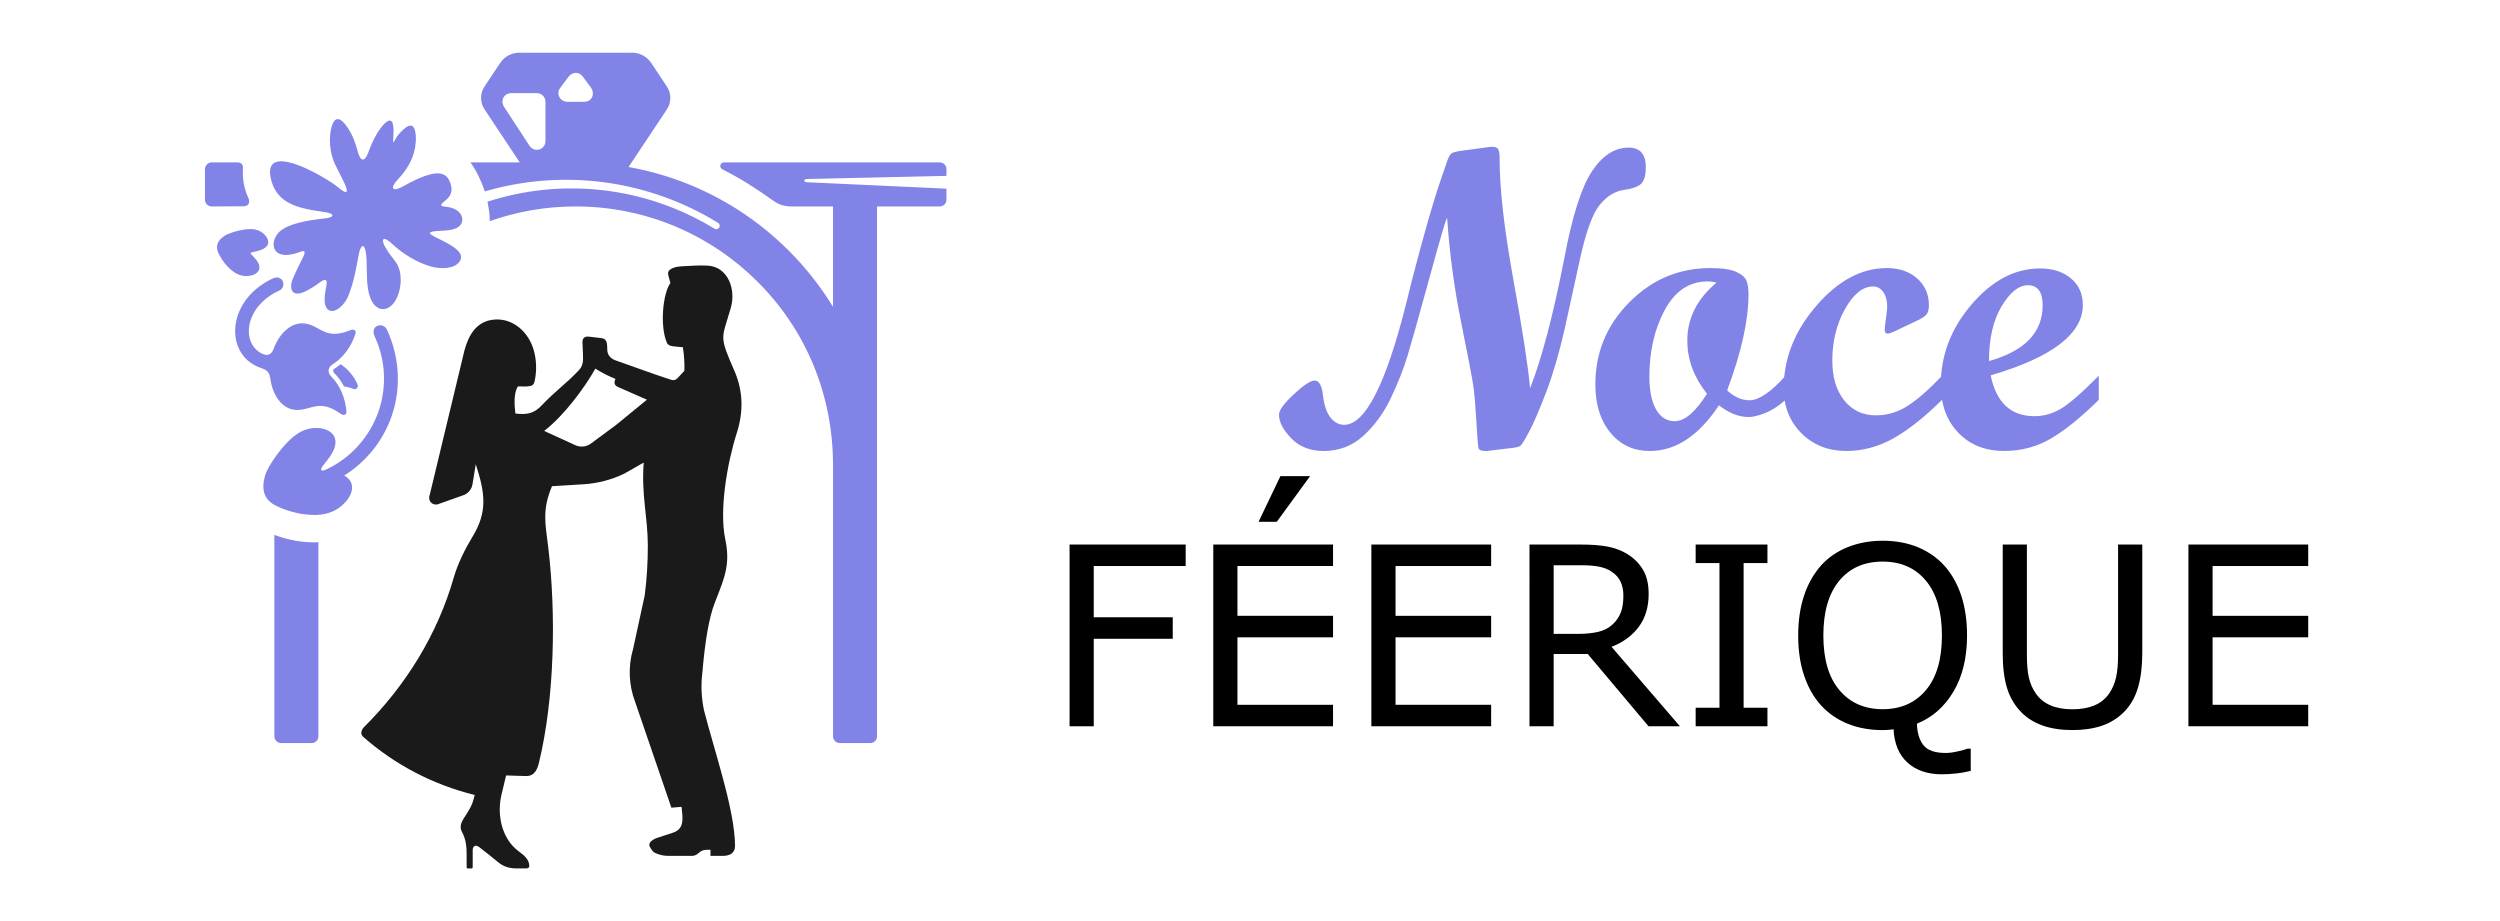 <?xml version="1.0" encoding="utf-8"?>
<!-- Generator: Adobe Illustrator 16.0.0, SVG Export Plug-In . SVG Version: 6.00 Build 0)  -->
<!DOCTYPE svg PUBLIC "-//W3C//DTD SVG 1.1//EN" "http://www.w3.org/Graphics/SVG/1.1/DTD/svg11.dtd">
<svg version="1.1" id="Calque_1" xmlns="http://www.w3.org/2000/svg" xmlns:xlink="http://www.w3.org/1999/xlink" x="0px" y="0px"
	 width="190px" height="70px" viewBox="0 0 190 70" enable-background="new 0 0 190 70" xml:space="preserve">
<g>
	<g>
		<g>
			<path fill="#8183E7" d="M116.286,29.514c0.892-2.272,1.761-5.578,2.609-9.92c0.595-3.163,1.289-5.35,2.084-6.56
				c0.794-1.21,1.729-1.815,2.799-1.815c0.87,0,1.305,0.499,1.305,1.495c0,0.574-0.108,0.979-0.325,1.218
				c-0.217,0.238-0.666,0.407-1.345,0.504c-0.679,0.095-1.288,0.47-1.829,1.128s-1.04,2.019-1.495,4.078l-1.161,5.301
				c-0.415,1.838-0.882,3.438-1.4,4.811c-0.521,1.366-0.955,2.382-1.305,3.038c-0.351,0.659-0.577,1.025-0.685,1.1
				c-0.105,0.073-0.371,0.133-0.796,0.174l-1.72,0.21c-0.402,0.021-0.624-0.06-0.66-0.239c-0.038-0.181-0.092-0.868-0.161-2.055
				c-0.068-1.188-0.145-2.08-0.23-2.668c-0.085-0.587-0.394-2.195-0.923-4.815c-0.53-2.621-0.886-5.269-1.066-7.945
				c-0.074,0.041-0.519,1.547-1.33,4.513c-0.813,2.967-1.37,4.952-1.673,5.955c-0.303,1.004-0.726,2.078-1.268,3.217
				c-0.542,1.143-1.237,2.099-2.086,2.875c-0.851,0.773-1.859,1.163-3.027,1.163c-1.02,0-1.84-0.323-2.462-0.966
				c-0.621-0.64-0.932-1.239-0.932-1.789c0-0.342,0.374-0.857,1.122-1.555c0.748-0.693,1.276-1.044,1.584-1.044
				c0.34,0,0.553,0.374,0.638,1.124c0.084,0.748,0.273,1.308,0.565,1.68c0.292,0.371,0.64,0.558,1.044,0.558
				c1.583,0,3.14-3.014,4.668-9.043l0.479-1.927c0.902-3.479,1.625-6.003,2.167-7.564l0.51-1.496
				c0.117-0.33,0.231-0.528,0.343-0.605c0.111-0.073,0.391-0.144,0.838-0.206l1.675-0.222c0.245-0.041,0.432-0.064,0.558-0.064
				c0.234,0,0.39,0.059,0.463,0.174c0.075,0.118,0.113,0.341,0.113,0.67c-0.007,2.302,0.344,5.397,1.049,9.284
				C115.726,25.164,116.148,27.908,116.286,29.514z"/>
			<path fill="#8183E7" d="M135.703,30.388c-0.541,0.478-1.066,0.817-1.576,1.011c-0.509,0.196-0.913,0.296-1.21,0.296
				c-0.765,0-1.523-0.298-2.276-0.894c-1.529,2.313-3.279,3.474-5.255,3.474c-1.23,0-2.229-0.461-2.992-1.388
				c-0.765-0.924-1.147-2.149-1.147-3.677c0-2.42,0.859-4.498,2.579-6.233c1.72-1.738,3.773-2.603,6.163-2.603
				c0.901,0,1.563,0.097,1.982,0.295c0.419,0.196,0.676,0.428,0.771,0.69c0.097,0.266,0.144,0.6,0.144,1.004
				c0,1.985-0.541,4.421-1.623,7.307c0.541,0.502,1.108,0.75,1.704,0.75c0.71,0,1.623-0.62,2.737-1.865V30.388z M130.45,21.486
				c-0.159-0.063-0.388-0.095-0.687-0.095c-1.378,0-2.459,0.724-3.24,2.166c-0.779,1.443-1.169,3.129-1.169,5.062
				c0,1.074,0.169,1.907,0.509,2.5c0.34,0.596,0.813,0.892,1.418,0.892c0.754,0,1.57-0.694,2.451-2.084
				c-0.998-1.253-1.496-2.6-1.496-4.043C128.236,24.184,128.974,22.72,130.45,21.486z"/>
			<path fill="#8183E7" d="M147.597,30.388c-1.357,1.337-2.604,2.319-3.732,2.947c-1.131,0.623-2.312,0.939-3.543,0.939
				c-1.381,0-2.519-0.452-3.415-1.348c-0.897-0.896-1.347-2.035-1.347-3.413c0-2.264,0.826-4.351,2.477-6.269
				c1.65-1.914,3.438-2.871,5.358-2.871c0.944,0,1.713,0.26,2.309,0.788c0.594,0.524,0.892,1.207,0.892,2.045
				c0,0.298-0.056,0.52-0.167,0.67c-0.111,0.147-0.321,0.295-0.629,0.442l-1.848,0.877c-0.222,0.106-0.388,0.159-0.494,0.159
				c-0.147,0-0.223-0.106-0.223-0.315c0-0.086,0.031-0.363,0.097-0.839c0.063-0.472,0.096-0.761,0.096-0.867
				c0-0.468-0.099-0.842-0.295-1.131c-0.196-0.286-0.459-0.43-0.788-0.43c-0.776,0-1.483,0.574-2.127,1.72
				c-0.642,1.146-0.962,2.452-0.962,3.916c0,1.265,0.303,2.272,0.907,3.025c0.605,0.756,1.411,1.133,2.42,1.133
				c0.859,0,1.669-0.248,2.429-0.74c0.759-0.496,1.621-1.252,2.586-2.272V30.388z"/>
			<path fill="#8183E7" d="M159.508,30.388c-1.349,1.327-2.559,2.307-3.631,2.938c-1.072,0.629-2.256,0.948-3.551,0.948
				c-1.444,0-2.609-0.461-3.495-1.388c-0.885-0.924-1.329-2.14-1.329-3.645c0-2.252,0.78-4.285,2.341-6.106
				c1.56-1.82,3.29-2.732,5.19-2.732c0.987,0,1.779,0.257,2.372,0.766c0.595,0.509,0.892,1.179,0.892,2.006
				c0,2.198-2.335,3.98-7.005,5.351c0.425,2.071,1.533,3.104,3.327,3.104c0.701,0,1.369-0.189,2.007-0.565
				c0.636-0.376,1.597-1.211,2.882-2.51V30.388z M151.163,27.442c2.719-0.765,4.077-2.176,4.077-4.235
				c0-1.019-0.372-1.529-1.115-1.529c-0.7,0-1.368,0.534-2.006,1.603C151.483,24.346,151.163,25.733,151.163,27.442z"/>
		</g>
		<g>
			<path d="M90.111,43.018h-6.987v3.895h6.004v1.633h-6.004v6.651h-1.837V41.385h8.824V43.018z"/>
			<path d="M101.311,55.196h-9.102V41.385h9.102v1.633h-7.265v3.785h7.265v1.633h-7.265v5.128h7.265V55.196z M99.566,36.186
				l-2.532,3.471H95.65l1.662-3.471H99.566z"/>
			<path d="M113.327,55.196h-9.103V41.385h9.103v1.633h-7.266v3.785h7.266v1.633h-7.266v5.128h7.266V55.196z"/>
			<path d="M127.673,55.196h-2.385l-4.62-5.492h-2.59v5.492h-1.837V41.385h3.869c0.836,0,1.531,0.053,2.088,0.159
				c0.557,0.109,1.059,0.303,1.504,0.579c0.501,0.315,0.891,0.716,1.174,1.193c0.281,0.48,0.422,1.089,0.422,1.823
				c0,0.997-0.251,1.829-0.752,2.501s-1.19,1.178-2.069,1.518L127.673,55.196z M123.377,45.269c0-0.395-0.069-0.743-0.209-1.051
				c-0.139-0.305-0.369-0.565-0.691-0.774c-0.265-0.18-0.582-0.305-0.946-0.377s-0.795-0.106-1.29-0.106h-2.162v5.213h1.855
				c0.581,0,1.09-0.051,1.523-0.153c0.432-0.098,0.801-0.289,1.104-0.568c0.278-0.26,0.483-0.558,0.616-0.896
				C123.31,46.219,123.377,45.79,123.377,45.269z"/>
			<path d="M134.326,55.196h-5.456V53.79h1.81V42.793h-1.81v-1.408h5.456v1.408h-1.811V53.79h1.811V55.196z"/>
			<path d="M149.776,58.586c-0.372,0.094-0.737,0.16-1.101,0.197c-0.362,0.039-0.731,0.063-1.109,0.063
				c-1.075,0-1.941-0.298-2.594-0.885c-0.653-0.593-1.007-1.44-1.061-2.537c-0.149,0.021-0.293,0.041-0.433,0.048
				c-0.14,0.01-0.274,0.015-0.402,0.015c-0.973,0-1.854-0.16-2.651-0.482c-0.794-0.323-1.469-0.789-2.026-1.399
				c-0.557-0.613-0.985-1.366-1.284-2.256c-0.302-0.891-0.452-1.91-0.452-3.054c0-1.124,0.149-2.136,0.446-3.028
				c0.297-0.896,0.73-1.66,1.299-2.299c0.545-0.605,1.22-1.067,2.027-1.391c0.808-0.319,1.688-0.483,2.642-0.483
				c0.988,0,1.878,0.166,2.667,0.487c0.786,0.327,1.457,0.787,2.009,1.387c0.562,0.62,0.993,1.377,1.294,2.274
				c0.298,0.896,0.449,1.915,0.449,3.053c0,1.688-0.344,3.113-1.035,4.27c-0.689,1.157-1.614,1.967-2.776,2.432
				c0.023,0.704,0.19,1.252,0.5,1.641c0.311,0.391,0.873,0.586,1.688,0.586c0.255,0,0.556-0.038,0.905-0.118
				c0.349-0.077,0.598-0.146,0.747-0.208h0.251V58.586z M147.586,48.295c0-1.794-0.403-3.176-1.207-4.151
				c-0.805-0.975-1.902-1.463-3.294-1.463c-1.403,0-2.507,0.488-3.309,1.463c-0.801,0.976-1.201,2.357-1.201,4.151
				c0,1.813,0.409,3.2,1.225,4.161c0.817,0.965,1.912,1.443,3.285,1.443s2.467-0.479,3.28-1.443
				C147.179,51.495,147.586,50.108,147.586,48.295z"/>
			<path d="M162.813,49.649c0,1.001-0.11,1.876-0.329,2.621c-0.223,0.745-0.581,1.365-1.081,1.86
				c-0.479,0.471-1.034,0.814-1.671,1.03c-0.639,0.215-1.379,0.325-2.227,0.325c-0.868,0-1.621-0.115-2.265-0.344
				c-0.644-0.23-1.186-0.563-1.625-1.012c-0.499-0.509-0.86-1.121-1.081-1.836c-0.219-0.719-0.327-1.599-0.327-2.646v-8.265h1.836
				v8.355c0,0.749,0.051,1.341,0.153,1.772c0.104,0.436,0.273,0.83,0.515,1.181c0.272,0.4,0.642,0.706,1.108,0.911
				c0.468,0.202,1.028,0.305,1.686,0.305c0.662,0,1.223-0.103,1.688-0.302c0.465-0.2,0.835-0.507,1.114-0.914
				c0.239-0.351,0.412-0.757,0.515-1.21c0.101-0.455,0.152-1.019,0.152-1.695v-8.403h1.839V49.649z"/>
			<path d="M175.424,55.196h-9.103V41.385h9.103v1.633h-7.267v3.785h7.267v1.633h-7.267v5.128h7.267V55.196z"/>
		</g>
	</g>
	<g>
		<path id="Newlyweds_1_" fill-rule="evenodd" clip-rule="evenodd" fill="#1A1A1A" d="M46.771,28.794
			c-0.531-0.21-1.041-0.472-1.524-0.779c-0.425,0.758-1.004,1.619-1.647,2.428c-0.709,0.897-1.498,1.738-2.245,2.307
			c0,0,0.808,0.369,2.421,1.107c0.384,0.151,0.819,0.092,1.147-0.158c0.625-0.471,1.252-0.934,1.884-1.392
			c0.786-0.644,1.573-1.285,2.359-1.93c-1.259-0.553-1.983-0.868-2.171-0.953c-0.167-0.073-0.256-0.157-0.282-0.269
			C46.688,29.055,46.713,28.938,46.771,28.794L46.771,28.794z M35.917,36.761c-0.048,0.377-0.291,0.699-0.639,0.852
			c0,0-0.645,0.229-1.934,0.687c-0.194,0.088-0.421,0.048-0.573-0.101c-0.152-0.147-0.199-0.377-0.116-0.57
			c0.57-2.378,1.451-6.042,2.642-10.993c0.302-1.107,0.853-2.148,2.101-2.329c0.732-0.109,1.404,0.098,1.947,0.497
			c0.534,0.395,0.944,0.977,1.166,1.636c0.273,0.813,0.299,1.732,0.119,2.538c-0.033,0.144-0.085,0.234-0.164,0.29
			c-0.09,0.062-0.213,0.082-0.381,0.098c-0.23,0.021-0.493-0.002-0.716-0.002c-0.347,0.475-0.273,1.493-0.2,2.064
			c0.835,0.096,1.397,0.031,2.005-0.625c0.438-0.469,0.888-0.87,1.34-1.274c0.496-0.436,0.994-0.872,1.479-1.392
			c0.149-0.157,0.231-0.32,0.274-0.493c0.057-0.226,0.048-0.462,0.038-0.716c-0.008-0.181-0.021-0.49-0.038-0.926
			c-0.006-0.152,0.04-0.264,0.122-0.335c0.087-0.075,0.217-0.104,0.373-0.082c0.124,0.011,0.436,0.052,0.938,0.111
			c0.164,0.019,0.271,0.08,0.337,0.179c0.073,0.104,0.1,0.25,0.105,0.417c0.002,0.06,0.006,0.165,0.012,0.319
			c0.011,0.386,0.287,0.661,0.642,0.782c1.395,0.484,2.825,1.026,4.216,1.472c0.084,0.029,0.172,0.035,0.256,0.012
			c0.078-0.02,0.152-0.06,0.213-0.125c0.179-0.192,0.355-0.382,0.532-0.574c0.021-0.573-0.018-1.169-0.114-1.79
			c-0.26-0.024-0.539-0.038-0.794-0.078c-0.179-0.029-0.348-0.095-0.414-0.246c-0.281-0.639-0.359-1.578-0.296-2.459
			c0.063-0.888,0.271-1.714,0.555-2.097c-0.045-0.192-0.162-0.54-0.175-0.707c-0.034-0.433,0.713-0.55,1.053-0.565
			c0.634-0.031,1.324-0.081,1.919-0.052c0.803,0.036,1.355,0.498,1.652,1.122c0.296,0.617,0.344,1.399,0.14,2.1
			c-0.355,1.216-0.581,1.735-0.568,2.293c0.014,0.548,0.258,1.138,0.841,2.478c0.663,1.528,0.706,3.089,0.191,4.703
			c-0.748,2.347-1.349,5.886-0.882,8.105c0.183,0.871,0.187,1.555,0.071,2.211c-0.145,0.832-0.481,1.61-0.881,2.646
			c-0.414,1.074-0.724,2.825-0.929,5.255c-0.121,0.967-0.079,1.947,0.126,2.896c0.363,1.423,0.887,3.137,1.347,4.836
			c0.549,2.017,1.008,4.01,1.008,5.477c-0.008,0.261-0.102,0.437-0.243,0.55c-0.191,0.151-0.472,0.199-0.752,0.19
			c0,0-0.451,0-0.872,0v-0.46c0,0-0.111,0-0.33,0c-0.235,0-0.429,0.109-0.596,0.266c-0.143,0.133-0.332,0.201-0.526,0.194
			c-1.113,0-1.669,0-1.669,0c-0.37,0.01-0.736-0.062-1.072-0.218c-0.209-0.094-0.296-0.274-0.411-0.467
			c-0.047-0.079-0.056-0.153-0.039-0.22c0.018-0.074,0.065-0.142,0.129-0.203c0.149-0.143,0.387-0.244,0.53-0.284
			c0,0,0.373-0.121,1.115-0.363c0.572-0.187,0.726-0.558,0.739-1.026c0.009-0.287-0.033-0.605-0.065-0.948
			c0,0-0.259,0.023-0.775,0.067c-1.837-5.358-2.754-8.038-2.754-8.038c-0.49-1.288-0.545-2.699-0.158-4.021
			c0.591-2.722,0.886-4.08,0.886-4.08c0.161-1.269,0.24-2.545,0.235-3.823c-0.004-1.092-0.132-2.041-0.232-3.039
			c-0.099-0.975-0.173-1.991-0.082-3.229c-0.986,0.56-1.479,0.843-1.479,0.843c-0.962,0.463-2.004,0.735-3.07,0.805
			c-1.612,0.101-2.419,0.148-2.419,0.148c-0.768,1.809-0.504,2.843-0.287,4.642c0.605,5.022,0.491,11.45-0.706,16.377
			c-0.062,0.253-0.145,0.497-0.282,0.68c-0.154,0.206-0.377,0.339-0.715,0.329c-0.22-0.008-0.72-0.025-1.499-0.046
			c0,0-0.122,0.507-0.366,1.526c-0.204,0.924-0.146,1.94,0.223,2.812c0.233,0.552,0.593,1.046,1.091,1.42
			c0.378,0.285,0.825,0.61,0.813,1.145C40.218,65.961,40.095,66,39.978,66c-0.094,0-0.397,0-0.705,0
			c-0.546,0-1.007-0.129-1.413-0.471c-0.451-0.383-0.954-0.77-1.436-1.146c-0.144-0.113-0.282-0.132-0.377-0.07
			c-0.075,0.048-0.122,0.147-0.122,0.296v1.299c0,0.052-0.042,0.093-0.093,0.093h-0.275c-0.051,0-0.093-0.041-0.093-0.093v-0.798
			c0-0.728-0.018-1.247-0.364-1.906c-0.098-0.183-0.108-0.365-0.067-0.544c0.035-0.152,0.11-0.304,0.2-0.446
			c0.431-0.678,0.651-0.938,0.844-1.797c-3.139-0.769-6.045-2.283-8.472-4.415c-0.131-0.113-0.163-0.262-0.133-0.403
			c0.025-0.123,0.1-0.246,0.194-0.343c3.174-3.15,5.6-7.075,6.826-11.387c0.29-1.011,0.867-2.178,1.409-3.063
			c1.191-1.943,0.951-3.373,0.256-5.528C36.08,35.757,35.98,36.37,35.917,36.761z"/>
		<path id="Wedding_arbor_1_" fill-rule="evenodd" clip-rule="evenodd" fill="#8183E7" d="M21.364,56.474h2.321
			c0.282,0,0.512-0.23,0.512-0.511V41.212c-1.162,0.049-2.257-0.157-3.346-0.559v15.31C20.852,56.243,21.081,56.474,21.364,56.474
			L21.364,56.474z M39.502,12.342l-2.663-4.008c-0.383-0.555-0.369-1.289,0.031-1.829c0,0,0.372-0.562,1.117-1.681
			c0.354-0.559,0.987-0.872,1.646-0.818c2.747,0,5.493,0,8.241,0c0.658-0.054,1.292,0.26,1.646,0.818
			c0.744,1.119,1.116,1.681,1.116,1.681c0.401,0.54,0.415,1.274,0.033,1.829l-2.898,4.36c3.264,0.578,6.288,1.847,8.918,3.647
			c2.67,1.834,4.931,4.214,6.62,6.978V15.69h-3.14c-0.277,0-0.512-0.032-0.73-0.098c-0.247-0.077-0.475-0.198-0.712-0.369
			c-1.235-0.883-2.452-1.667-3.816-2.347c-0.156-0.077-0.196-0.224-0.159-0.341c0.035-0.105,0.135-0.194,0.271-0.194h16.395
			c0.284,0,0.514,0.231,0.514,0.516v0.509l-10.608,0.239c-0.108,0.003-0.198,0.056-0.202,0.117
			c-0.006,0.066,0.085,0.126,0.202,0.128l10.608,0.488v0.837c0,0.284-0.229,0.515-0.514,0.515h-4.762v40.272
			c0,0.28-0.229,0.511-0.512,0.511h-2.321c-0.282,0-0.513-0.23-0.513-0.511V35.369c0-5.284-1.983-10.206-5.729-13.953
			c-3.538-3.536-8.428-5.726-13.827-5.726c-2.292,0-4.493,0.394-6.536,1.119c0.021-0.435-0.081-1.052-0.171-1.48
			c2.86-0.927,5.86-1.209,8.791-0.871c2.952,0.345,5.834,1.321,8.438,2.908c0.079,0.062,0.186,0.073,0.275,0.029
			c0.089-0.044,0.146-0.137,0.146-0.234c0-0.103-0.058-0.192-0.146-0.236c-2.656-1.632-5.597-2.664-8.621-3.068
			c-3.012-0.401-6.108-0.181-9.09,0.692c-0.243-0.772-0.624-1.551-1.083-2.207H39.502L39.502,12.342z M40.242,11.077
			c0.199,0.306,0.541,0.373,0.811,0.26c0.227-0.097,0.403-0.319,0.403-0.637V7.764c0-0.403-0.282-0.687-0.686-0.687h-1.884
			c-0.32,0-0.552,0.164-0.648,0.387C38.153,7.66,38.17,7.906,38.32,8.137L40.242,11.077L40.242,11.077z M42.569,6.689
			c-0.175,0.236-0.163,0.515-0.035,0.727c0.114,0.187,0.321,0.319,0.575,0.319h1.303c0.3,0,0.511-0.16,0.599-0.381
			c0.087-0.216,0.057-0.488-0.121-0.727l-0.61-0.825c-0.135-0.181-0.319-0.263-0.506-0.265c-0.211,0-0.425,0.104-0.568,0.298
			L42.569,6.689L42.569,6.689z M24.651,16.605c-1.193,0.121-2.708,0.373-3.401,0.995c-0.538,0.483-0.709,1.484,0.106,1.725
			c0.353,0.102,0.822,0.042,1.243-0.111c0.256-0.095,0.456-0.169,0.527-0.104c0.058,0.056,0.026,0.207-0.135,0.524
			c-0.31,0.611-0.784,1.57-0.84,1.864c-0.111,0.582,0.127,1.08,1.036,0.655c0.381-0.179,0.793-0.447,1.064-0.651
			c0.247-0.187,0.408-0.258,0.496-0.219c0.1,0.042,0.106,0.221,0.043,0.528c-0.04,0.192-0.082,0.417-0.104,0.644
			c-0.052,0.542,0.009,1.088,0.469,1.171c0.445,0.079,1.033-0.488,1.29-1.076c0.423-0.98,0.677-2.401,0.77-2.96
			c0.105-0.641,0.252-0.919,0.379-0.889c0.126,0.035,0.232,0.379,0.26,0.986c0.044,0.984-0.035,2.118,0.296,2.97
			c0.221,0.572,0.595,0.846,0.978,0.836c0.378-0.01,0.765-0.294,1.024-0.838c0.383-0.802,0.452-1.991-0.073-2.737
			c-0.228-0.322-0.507-0.632-0.744-1.038c-0.231-0.39-0.277-0.63-0.188-0.699c0.093-0.071,0.334,0.042,0.669,0.363
			c0.797,0.759,1.982,1.465,2.99,1.724c0.728,0.188,1.748,0.179,2.135-0.411c0.223-0.338,0.059-0.649-0.281-0.936
			c-0.357-0.3-0.909-0.573-1.411-0.821c-0.346-0.169-0.611-0.31-0.567-0.407c0.035-0.079,0.263-0.131,0.796-0.15
			c0.318-0.009,0.787-0.036,1.145-0.181c0.595-0.236,0.671-0.853,0.231-1.272c-0.258-0.247-0.665-0.355-1.019-0.384
			c-0.201-0.016-0.29-0.054-0.301-0.113c-0.015-0.075,0.097-0.183,0.275-0.319c0.272-0.214,0.571-0.54,0.497-1.044
			c-0.028-0.19-0.095-0.384-0.185-0.56c-0.229-0.449-0.675-0.586-1.327-0.439c-0.676,0.151-1.487,0.546-2.111,0.907
			c-0.419,0.242-0.7,0.296-0.788,0.194c-0.088-0.099,0.015-0.351,0.363-0.72c0.732-0.772,1.264-1.686,1.342-2.837
			c0.014-0.213,0.018-0.642-0.085-0.932c-0.091-0.256-0.265-0.408-0.586-0.208c-0.323,0.2-0.695,0.633-0.792,0.79
			c-0.124,0.206-0.201,0.393-0.234,0.387c-0.027-0.006-0.028-0.131-0.007-0.46c0.019-0.302,0.029-0.677-0.037-0.924
			c-0.067-0.248-0.21-0.369-0.498-0.152c-0.52,0.393-1.051,1.409-1.368,2.305c-0.131,0.365-0.277,0.55-0.419,0.546
			c-0.141-0.004-0.273-0.198-0.38-0.592c-0.078-0.298-0.168-0.594-0.28-0.881c-0.167-0.429-0.385-0.84-0.691-1.219
			c-0.203-0.251-0.426-0.425-0.623-0.374c-0.164,0.042-0.312,0.232-0.418,0.651c-0.183,0.705-0.161,1.82,0.266,2.741
			c0.168,0.366,0.397,0.769,0.695,1.395c0.163,0.349,0.268,0.648,0.186,0.725c-0.066,0.063-0.255-0.017-0.63-0.332
			c-0.467-0.396-2.114-1.424-3.426-1.822c-1.096-0.331-1.96-0.223-1.709,1.06c0.195,1.001,0.723,1.585,1.414,1.952
			c0.773,0.411,1.751,0.548,2.694,0.688c0.391,0.058,0.581,0.151,0.588,0.246C25.27,16.465,25.06,16.563,24.651,16.605
			L24.651,16.605z M26.158,36.142c0.364,0.194,0.547,0.467,0.59,0.769c0.05,0.359-0.097,0.756-0.372,1.1
			c-0.821,1.028-1.944,1.236-3.188,1.082c-0.781-0.096-1.571-0.342-2.191-0.646c-0.443-0.215-0.712-0.498-0.853-0.818
			c-0.191-0.438-0.15-0.954-0.002-1.477c0.143-0.502,0.774-1.521,1.496-2.32c0.538-0.596,1.094-1.047,1.733-1.221
			c0.678-0.181,1.414-0.078,1.817,0.285c0.338,0.306,0.446,0.796,0.094,1.463c-0.202,0.386-0.471,0.689-0.733,1.034
			c-0.127,0.165-0.164,0.276-0.133,0.33c0.037,0.063,0.166,0.054,0.355-0.032c1.87-0.867,3.32-2.475,3.996-4.419
			c0.65-1.876,0.539-3.954-0.312-5.747c-0.156-0.395-0.007-0.656,0.219-0.758c0.255-0.113,0.589-0.023,0.732,0.286
			c0.957,2.053,1.104,4.423,0.362,6.564C29.122,33.493,27.841,35.091,26.158,36.142L26.158,36.142z M19.318,19.565
			c0.243,0.262,0.538,0.657,0.328,1.019c-0.106,0.183-0.319,0.302-0.552,0.354c-0.397,0.089-0.746,0.037-1.057-0.113
			c-0.25-0.121-0.492-0.312-0.71-0.536c-0.306-0.317-0.563-0.699-0.727-1.054c-0.116-0.247-0.133-0.465-0.081-0.655
			c0.069-0.256,0.269-0.465,0.519-0.64c0.237-0.167,0.869-0.391,1.464-0.484c0.445-0.069,0.845-0.071,1.184,0.081
			c0.39,0.175,0.726,0.557,0.698,0.905c-0.032,0.401-0.543,0.572-0.881,0.653c-0.309,0.071-0.445,0.088-0.456,0.142
			C19.041,19.292,19.141,19.375,19.318,19.565L19.318,19.565z M20.798,26.506c0.455-1.226,1.38-2.035,2.342-1.924
			c0.39,0.044,0.686,0.194,0.972,0.35c0.615,0.337,1.181,0.708,2.524,0.158c0.12-0.048,0.238-0.048,0.313,0
			c0.077,0.05,0.111,0.147,0.061,0.294c-0.316,0.943-0.901,1.789-1.742,2.316c-0.174,0.107-0.272,0.257-0.292,0.419
			c-0.02,0.161,0.041,0.332,0.187,0.48c0.697,0.701,1.074,1.658,1.167,2.652c0.014,0.151-0.042,0.242-0.128,0.271
			c-0.084,0.031-0.199,0.004-0.306-0.07c-1.072-0.766-1.695-0.646-2.306-0.478c-0.374,0.103-0.745,0.224-1.213,0.17
			c-0.949-0.111-1.658-1.088-1.831-2.364c-0.027-0.216-0.084-0.377-0.183-0.502c-0.105-0.133-0.258-0.221-0.473-0.29
			c-1.69-0.538-2.338-2.224-1.872-3.839c0.401-1.386,1.453-2.396,2.729-2.992c0.334-0.158,0.621-0.027,0.734,0.194
			c0.125,0.243,0.048,0.598-0.25,0.728c-0.983,0.44-1.852,1.227-2.188,2.272c-0.313,0.973-0.086,2.082,0.911,2.545
			c0.195,0.088,0.355,0.096,0.485,0.046C20.604,26.877,20.722,26.718,20.798,26.506L20.798,26.506z M25.887,27.679
			c-0.133,0.111-0.274,0.213-0.423,0.308c-0.065,0.038-0.133,0.09-0.144,0.175c-0.007,0.062,0.022,0.127,0.088,0.194
			c0.3,0.302,0.544,0.644,0.737,1.013c0.23,0.029,0.46,0.089,0.675,0.179c0.124,0.054,0.235,0.031,0.303-0.036
			c0.071-0.071,0.097-0.188,0.041-0.315C26.891,28.578,26.447,28.054,25.887,27.679L25.887,27.679z M18.495,15.679
			c-0.802,0.006-1.603,0.012-2.405,0.012c-0.283,0-0.514-0.23-0.514-0.515v-2.318c0-0.284,0.23-0.516,0.514-0.516h1.939
			c0.164,0,0.281,0.045,0.35,0.129c0.063,0.075,0.093,0.187,0.085,0.329c-0.051,0.772,0.09,1.545,0.411,2.247
			c0.076,0.167,0.084,0.322,0.023,0.438C18.836,15.603,18.701,15.679,18.495,15.679z"/>
	</g>
</g>
</svg>
